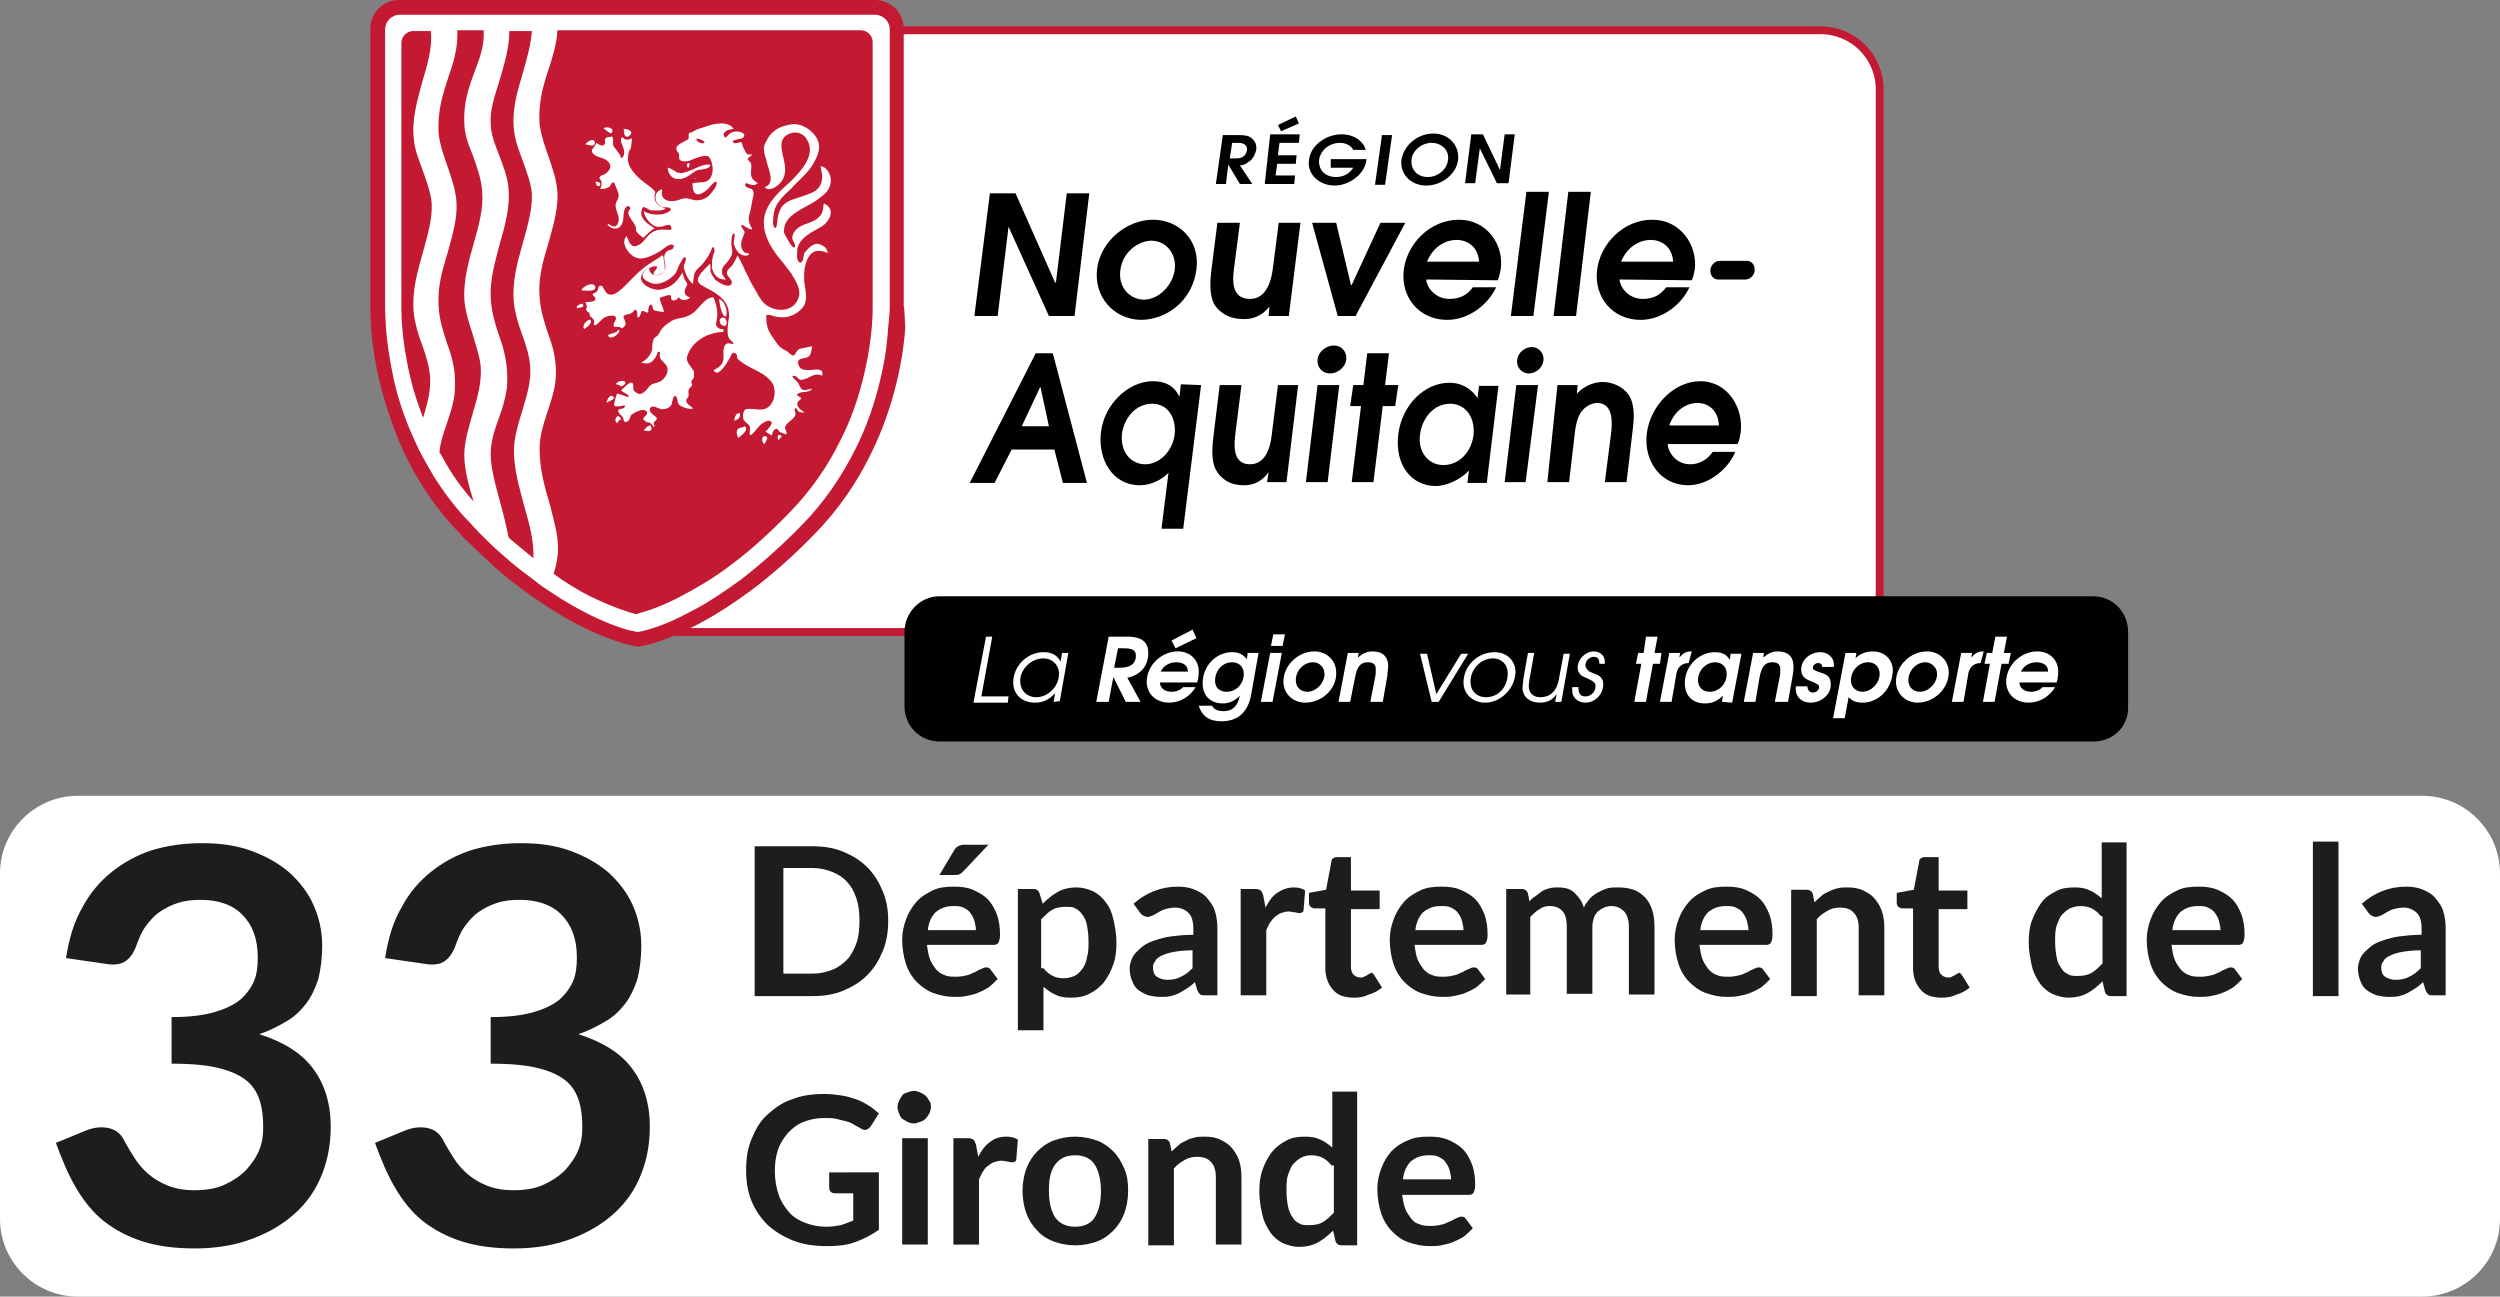 <?xml version="1.0" encoding="utf-8"?>
<!-- Generator: Adobe Illustrator 26.2.0, SVG Export Plug-In . SVG Version: 6.00 Build 0)  -->
<svg version="1.1" id="Calque_1" xmlns="http://www.w3.org/2000/svg" xmlns:xlink="http://www.w3.org/1999/xlink" x="0px" y="0px"
	 viewBox="0 0 322 167" style="enable-background:new 0 0 322 167;" xml:space="preserve">
<rect x="0" y="0" width="322" height="167" fill="#808080" stroke="none"/>
<style type="text/css">
	.st0{fill:#FFFFFF;}
	.st1{enable-background:new    ;}
	.st2{fill:#1D1D1B;}
	.st3{fill:none;stroke:#C31932;stroke-width:1.01;stroke-miterlimit:10;}
	.st4{fill:#010101;}
	.st5{fill:#C31932;}
</style>
<g id="a">
</g>
<g id="b">
	<g id="c">
		<path class="st0" d="M10,102.5h302c5.5,0,10,4.5,10,10V157c0,5.5-4.5,10-10,10H10c-5.5,0-10-4.5-10-10v-44.5
			C0,107,4.5,102.5,10,102.5z"/>
	</g>
	<g id="d">
		<g id="e">
			<g class="st1">
				<path class="st2" d="M114.4,118.6c0,1.4-0.2,2.7-0.7,3.9c-0.5,1.2-1.1,2.2-2,3.1c-0.9,0.9-1.9,1.5-3.1,2c-1.2,0.5-2.5,0.7-4,0.7
					h-7.4v-19.3h7.4c1.5,0,2.8,0.2,4,0.7s2.2,1.1,3.1,2s1.5,1.9,2,3.1S114.4,117.2,114.4,118.6z M110.7,118.6c0-1.1-0.1-2-0.4-2.9
					s-0.7-1.6-1.2-2.1c-0.5-0.6-1.2-1-1.9-1.3c-0.8-0.3-1.6-0.5-2.5-0.5h-3.8v13.6h3.8c0.9,0,1.8-0.2,2.5-0.5
					c0.8-0.3,1.4-0.8,1.9-1.3s0.9-1.3,1.2-2.1S110.7,119.6,110.7,118.6z"/>
			</g>
			<g class="st1">
				<path class="st2" d="M119.4,121.8c0.1,0.7,0.2,1.3,0.4,1.8c0.2,0.5,0.5,0.9,0.8,1.3c0.3,0.3,0.7,0.6,1.1,0.7
					c0.4,0.2,0.9,0.2,1.5,0.2c0.5,0,1-0.1,1.4-0.2s0.7-0.3,1-0.4c0.3-0.2,0.5-0.3,0.8-0.4c0.2-0.1,0.4-0.2,0.6-0.2
					c0.3,0,0.5,0.1,0.6,0.3l0.9,1.2c-0.4,0.4-0.8,0.8-1.2,1.1c-0.5,0.3-0.9,0.5-1.4,0.7c-0.5,0.2-1,0.3-1.5,0.4
					c-0.5,0.1-1,0.1-1.5,0.1c-1,0-1.8-0.2-2.7-0.5c-0.8-0.3-1.5-0.8-2.1-1.4c-0.6-0.6-1.1-1.4-1.4-2.3c-0.3-0.9-0.5-2-0.5-3.2
					c0-0.9,0.2-1.8,0.5-2.6s0.7-1.5,1.3-2.2s1.3-1.1,2.1-1.5c0.8-0.4,1.7-0.5,2.8-0.5c0.9,0,1.7,0.1,2.4,0.4s1.4,0.7,1.9,1.2
					c0.5,0.5,0.9,1.2,1.2,2c0.3,0.8,0.4,1.7,0.4,2.6c0,0.5-0.1,0.8-0.2,1c-0.1,0.2-0.3,0.3-0.6,0.3H119.4z M125.7,119.8
					c0-0.4-0.1-0.8-0.2-1.2c-0.1-0.4-0.3-0.7-0.5-1c-0.2-0.3-0.5-0.5-0.9-0.7c-0.4-0.2-0.8-0.2-1.3-0.2c-1,0-1.7,0.3-2.3,0.8
					c-0.5,0.5-0.9,1.3-1,2.3H125.7z M127.4,108.7l-3.3,3.5c-0.2,0.2-0.3,0.3-0.5,0.4c-0.2,0.1-0.4,0.1-0.6,0.1h-2l1.9-3.2
					c0.1-0.2,0.3-0.4,0.5-0.5c0.2-0.1,0.4-0.2,0.8-0.2H127.4z"/>
				<path class="st2" d="M134.3,116.4c0.6-0.6,1.2-1.1,1.9-1.5c0.7-0.4,1.5-0.6,2.5-0.6c0.7,0,1.4,0.2,2.1,0.5
					c0.6,0.3,1.2,0.8,1.6,1.4c0.5,0.6,0.8,1.3,1,2.2s0.4,1.9,0.4,3c0,1-0.1,2-0.4,2.8c-0.3,0.9-0.7,1.6-1.2,2.3
					c-0.5,0.6-1.1,1.1-1.9,1.5s-1.5,0.5-2.4,0.5c-0.8,0-1.4-0.1-2-0.4c-0.5-0.2-1-0.6-1.5-1v5.6h-3.3v-18.2h2c0.4,0,0.7,0.2,0.8,0.6
					L134.3,116.4z M134.4,124.7c0.4,0.5,0.8,0.8,1.2,1s0.9,0.3,1.4,0.3c0.5,0,0.9-0.1,1.4-0.3c0.4-0.2,0.7-0.5,1-0.9
					c0.3-0.4,0.5-0.9,0.6-1.5c0.2-0.6,0.2-1.3,0.2-2.1c0-0.8-0.1-1.5-0.2-2c-0.1-0.6-0.3-1-0.6-1.4c-0.2-0.3-0.5-0.6-0.9-0.8
					c-0.3-0.2-0.7-0.2-1.2-0.2c-0.7,0-1.3,0.1-1.8,0.4c-0.5,0.3-0.9,0.7-1.4,1.2V124.7z"/>
				<path class="st2" d="M146,116.4c1.6-1.4,3.5-2.2,5.7-2.2c0.8,0,1.5,0.1,2.2,0.4s1.2,0.6,1.6,1.1s0.8,1,1,1.7s0.3,1.4,0.3,2.1
					v8.7h-1.5c-0.3,0-0.6,0-0.7-0.1s-0.3-0.3-0.4-0.6l-0.3-1c-0.3,0.3-0.7,0.6-1,0.8c-0.3,0.2-0.7,0.4-1,0.6
					c-0.4,0.2-0.7,0.3-1.1,0.4s-0.9,0.1-1.3,0.1c-0.6,0-1.1-0.1-1.6-0.2c-0.5-0.2-0.9-0.4-1.3-0.7s-0.6-0.7-0.8-1.2
					c-0.2-0.5-0.3-1-0.3-1.6c0-0.3,0.1-0.7,0.2-1c0.1-0.3,0.3-0.7,0.6-1s0.6-0.6,1-0.9c0.4-0.3,0.9-0.5,1.5-0.7
					c0.6-0.2,1.3-0.4,2.1-0.5c0.8-0.1,1.7-0.2,2.8-0.2v-0.8c0-0.9-0.2-1.6-0.6-2c-0.4-0.4-1-0.7-1.7-0.7c-0.5,0-1,0.1-1.3,0.2
					c-0.4,0.1-0.7,0.3-0.9,0.4c-0.3,0.2-0.5,0.3-0.7,0.4c-0.2,0.1-0.5,0.2-0.7,0.2c-0.2,0-0.4-0.1-0.6-0.2c-0.2-0.1-0.3-0.3-0.4-0.4
					L146,116.4z M153.6,122.4c-1,0-1.8,0.1-2.4,0.2s-1.2,0.3-1.6,0.5c-0.4,0.2-0.7,0.4-0.8,0.7c-0.2,0.2-0.3,0.5-0.3,0.8
					c0,0.6,0.2,1,0.5,1.2c0.3,0.2,0.8,0.4,1.3,0.4c0.7,0,1.3-0.1,1.8-0.4c0.5-0.2,1-0.6,1.5-1.1V122.4z"/>
				<path class="st2" d="M163,116.9c0.4-0.8,0.9-1.5,1.5-1.9s1.3-0.7,2.1-0.7c0.6,0,1.1,0.1,1.5,0.4l-0.2,2.5c0,0.2-0.1,0.3-0.2,0.3
					c-0.1,0.1-0.2,0.1-0.3,0.1c-0.1,0-0.3,0-0.6-0.1c-0.3,0-0.5-0.1-0.8-0.1c-0.4,0-0.7,0.1-1,0.2c-0.3,0.1-0.5,0.3-0.8,0.5
					c-0.2,0.2-0.4,0.4-0.6,0.7s-0.3,0.6-0.5,1v8.4h-3.3v-13.7h1.9c0.3,0,0.6,0.1,0.7,0.2s0.2,0.3,0.3,0.6L163,116.9z"/>
			</g>
			<g class="st1">
				<path class="st2" d="M174.4,128.5c-1.2,0-2.1-0.3-2.7-1s-1-1.6-1-2.8V117h-1.4c-0.2,0-0.3-0.1-0.5-0.2c-0.1-0.1-0.2-0.3-0.2-0.5
					V115l2.2-0.4l0.7-3.7c0-0.2,0.1-0.3,0.3-0.4c0.1-0.1,0.3-0.1,0.5-0.1h1.7v4.3h3.7v2.4H174v7.4c0,0.4,0.1,0.8,0.3,1
					c0.2,0.2,0.5,0.4,0.9,0.4c0.2,0,0.4,0,0.5-0.1s0.3-0.1,0.4-0.2c0.1-0.1,0.2-0.1,0.3-0.2c0.1,0,0.2-0.1,0.2-0.1
					c0.1,0,0.2,0,0.2,0.1c0.1,0,0.1,0.1,0.2,0.2l1,1.6c-0.5,0.4-1,0.7-1.7,0.9C175.7,128.4,175.1,128.5,174.4,128.5z"/>
			</g>
			<g class="st1">
				<path class="st2" d="M182.2,121.8c0.1,0.7,0.2,1.3,0.4,1.8c0.2,0.5,0.5,0.9,0.8,1.3c0.3,0.3,0.7,0.6,1.1,0.7
					c0.4,0.2,0.9,0.2,1.5,0.2c0.5,0,1-0.1,1.4-0.2s0.7-0.3,1-0.4c0.3-0.2,0.5-0.3,0.8-0.4c0.2-0.1,0.4-0.2,0.6-0.2
					c0.3,0,0.5,0.1,0.6,0.3l0.9,1.2c-0.4,0.4-0.8,0.8-1.2,1.1c-0.5,0.3-0.9,0.5-1.4,0.7c-0.5,0.2-1,0.3-1.5,0.4
					c-0.5,0.1-1,0.1-1.5,0.1c-1,0-1.8-0.2-2.7-0.5c-0.8-0.3-1.5-0.8-2.1-1.4c-0.6-0.6-1.1-1.4-1.4-2.3c-0.3-0.9-0.5-2-0.5-3.2
					c0-0.9,0.2-1.8,0.5-2.6s0.7-1.5,1.3-2.2s1.3-1.1,2.1-1.5c0.8-0.4,1.7-0.5,2.8-0.5c0.9,0,1.7,0.1,2.4,0.4s1.4,0.7,1.9,1.2
					c0.5,0.5,0.9,1.2,1.2,2c0.3,0.8,0.4,1.7,0.4,2.6c0,0.5-0.1,0.8-0.2,1c-0.1,0.2-0.3,0.3-0.6,0.3H182.2z M188.5,119.8
					c0-0.4-0.1-0.8-0.2-1.2c-0.1-0.4-0.3-0.7-0.5-1c-0.2-0.3-0.5-0.5-0.9-0.7c-0.4-0.2-0.8-0.2-1.3-0.2c-1,0-1.7,0.3-2.3,0.8
					c-0.5,0.5-0.9,1.3-1,2.3H188.5z"/>
				<path class="st2" d="M194,128.2v-13.7h2c0.4,0,0.7,0.2,0.8,0.6l0.2,1c0.2-0.3,0.5-0.5,0.8-0.7s0.5-0.4,0.8-0.6
					c0.3-0.2,0.6-0.3,1-0.4s0.7-0.1,1.1-0.1c0.9,0,1.6,0.2,2.1,0.7s1,1.1,1.2,1.9c0.2-0.5,0.5-0.8,0.8-1.2c0.3-0.3,0.7-0.6,1.1-0.8
					c0.4-0.2,0.8-0.4,1.2-0.5c0.4-0.1,0.9-0.1,1.3-0.1c0.8,0,1.4,0.1,2,0.3c0.6,0.2,1.1,0.6,1.5,1c0.4,0.4,0.7,1,0.9,1.6
					c0.2,0.6,0.3,1.4,0.3,2.2v8.7h-3.3v-8.7c0-0.9-0.2-1.5-0.6-2c-0.4-0.4-0.9-0.7-1.7-0.7c-0.3,0-0.7,0.1-0.9,0.2
					c-0.3,0.1-0.5,0.3-0.8,0.5c-0.2,0.2-0.4,0.5-0.5,0.8c-0.1,0.3-0.2,0.7-0.2,1.1v8.7h-3.3v-8.7c0-0.9-0.2-1.6-0.6-2
					c-0.4-0.4-0.9-0.6-1.6-0.6c-0.5,0-0.9,0.1-1.3,0.4c-0.4,0.2-0.8,0.6-1.2,1v10H194z"/>
				<path class="st2" d="M218.9,121.8c0.1,0.7,0.2,1.3,0.4,1.8c0.2,0.5,0.5,0.9,0.8,1.3c0.3,0.3,0.7,0.6,1.1,0.7
					c0.4,0.2,0.9,0.2,1.5,0.2c0.5,0,1-0.1,1.4-0.2s0.7-0.3,1-0.4c0.3-0.2,0.5-0.3,0.8-0.4c0.2-0.1,0.4-0.2,0.6-0.2
					c0.3,0,0.5,0.1,0.6,0.3l0.9,1.2c-0.4,0.4-0.8,0.8-1.2,1.1c-0.5,0.3-0.9,0.5-1.4,0.7c-0.5,0.2-1,0.3-1.5,0.4
					c-0.5,0.1-1,0.1-1.5,0.1c-1,0-1.8-0.2-2.7-0.5c-0.8-0.3-1.5-0.8-2.1-1.4c-0.6-0.6-1.1-1.4-1.4-2.3c-0.3-0.9-0.5-2-0.5-3.2
					c0-0.9,0.2-1.8,0.5-2.6s0.7-1.5,1.3-2.2s1.3-1.1,2.1-1.5c0.8-0.4,1.7-0.5,2.8-0.5c0.9,0,1.7,0.1,2.4,0.4s1.4,0.7,1.9,1.2
					c0.5,0.5,0.9,1.2,1.2,2c0.3,0.8,0.4,1.7,0.4,2.6c0,0.5-0.1,0.8-0.2,1c-0.1,0.2-0.3,0.3-0.6,0.3H218.9z M225.2,119.8
					c0-0.4-0.1-0.8-0.2-1.2c-0.1-0.4-0.3-0.7-0.5-1c-0.2-0.3-0.5-0.5-0.9-0.7c-0.4-0.2-0.8-0.2-1.3-0.2c-1,0-1.7,0.3-2.3,0.8
					c-0.5,0.5-0.9,1.3-1,2.3H225.2z"/>
			</g>
			<g class="st1">
				<path class="st2" d="M233.7,116.2c0.3-0.3,0.6-0.5,0.9-0.8s0.6-0.4,1-0.6s0.7-0.3,1.1-0.4c0.4-0.1,0.8-0.1,1.3-0.1
					c0.7,0,1.4,0.1,2,0.4c0.6,0.3,1.1,0.6,1.5,1.1c0.4,0.5,0.7,1,0.9,1.6c0.2,0.6,0.3,1.3,0.3,2.1v8.7h-3.3v-8.7
					c0-0.8-0.2-1.5-0.6-1.9c-0.4-0.5-1-0.7-1.8-0.7c-0.6,0-1.1,0.1-1.6,0.4s-1,0.6-1.4,1.1v9.9h-3.3v-13.7h2c0.4,0,0.7,0.2,0.8,0.6
					L233.7,116.2z"/>
			</g>
			<g class="st1">
				<path class="st2" d="M250.1,128.5c-1.2,0-2.1-0.3-2.7-1s-1-1.6-1-2.8V117H245c-0.2,0-0.3-0.1-0.5-0.2c-0.1-0.1-0.2-0.3-0.2-0.5
					V115l2.2-0.4l0.7-3.7c0-0.2,0.1-0.3,0.3-0.4c0.1-0.1,0.3-0.1,0.5-0.1h1.7v4.3h3.7v2.4h-3.7v7.4c0,0.4,0.1,0.8,0.3,1
					c0.2,0.2,0.5,0.4,0.9,0.4c0.2,0,0.4,0,0.5-0.1s0.3-0.1,0.4-0.2c0.1-0.1,0.2-0.1,0.3-0.2c0.1,0,0.2-0.1,0.2-0.1
					c0.1,0,0.2,0,0.2,0.1c0.1,0,0.1,0.1,0.2,0.2l1,1.6c-0.5,0.4-1,0.7-1.7,0.9C251.4,128.4,250.8,128.5,250.1,128.5z"/>
				<path class="st2" d="M273.9,108.4v19.9h-2c-0.4,0-0.7-0.2-0.8-0.6l-0.3-1.3c-0.6,0.6-1.2,1.1-1.9,1.5c-0.7,0.4-1.6,0.6-2.5,0.6
					c-0.7,0-1.4-0.2-2.1-0.5c-0.6-0.3-1.2-0.8-1.6-1.4c-0.4-0.6-0.8-1.3-1-2.2s-0.4-1.9-0.4-3c0-1,0.1-2,0.4-2.8s0.7-1.6,1.2-2.3
					s1.1-1.1,1.9-1.5c0.7-0.4,1.5-0.5,2.4-0.5c0.8,0,1.4,0.1,2,0.4c0.5,0.2,1,0.6,1.5,1v-7.2H273.9z M270.6,118
					c-0.4-0.5-0.8-0.8-1.2-1c-0.4-0.2-0.9-0.3-1.4-0.3c-0.5,0-0.9,0.1-1.4,0.3c-0.4,0.2-0.7,0.5-1,0.8s-0.5,0.9-0.7,1.4
					c-0.2,0.6-0.2,1.3-0.2,2.1c0,0.8,0.1,1.5,0.2,2c0.1,0.6,0.3,1,0.6,1.4c0.2,0.4,0.5,0.6,0.9,0.8c0.3,0.2,0.7,0.2,1.2,0.2
					c0.7,0,1.3-0.1,1.8-0.4c0.5-0.3,0.9-0.7,1.4-1.2V118z"/>
				<path class="st2" d="M279.7,121.8c0.1,0.7,0.2,1.3,0.4,1.8c0.2,0.5,0.5,0.9,0.8,1.3c0.3,0.3,0.7,0.6,1.1,0.7
					c0.4,0.2,0.9,0.2,1.5,0.2c0.5,0,1-0.1,1.4-0.2s0.7-0.3,1-0.4c0.3-0.2,0.5-0.3,0.8-0.4c0.2-0.1,0.4-0.2,0.6-0.2
					c0.3,0,0.5,0.1,0.6,0.3l0.9,1.2c-0.4,0.4-0.8,0.8-1.2,1.1c-0.5,0.3-0.9,0.5-1.4,0.7c-0.5,0.2-1,0.3-1.5,0.4
					c-0.5,0.1-1,0.1-1.5,0.1c-1,0-1.8-0.2-2.7-0.5c-0.8-0.3-1.5-0.8-2.1-1.4c-0.6-0.6-1.1-1.4-1.4-2.3c-0.3-0.9-0.5-2-0.5-3.2
					c0-0.9,0.2-1.8,0.5-2.6s0.7-1.5,1.3-2.2s1.3-1.1,2.1-1.5c0.8-0.4,1.7-0.5,2.8-0.5c0.9,0,1.7,0.1,2.4,0.4s1.4,0.7,1.9,1.2
					c0.5,0.5,0.9,1.2,1.2,2c0.3,0.8,0.4,1.7,0.4,2.6c0,0.5-0.1,0.8-0.2,1c-0.1,0.2-0.3,0.3-0.6,0.3H279.7z M286,119.8
					c0-0.4-0.1-0.8-0.2-1.2c-0.1-0.4-0.3-0.7-0.5-1c-0.2-0.3-0.5-0.5-0.9-0.7c-0.4-0.2-0.8-0.2-1.3-0.2c-1,0-1.7,0.3-2.3,0.8
					c-0.5,0.5-0.9,1.3-1,2.3H286z"/>
				<path class="st2" d="M301.2,108.4v19.9h-3.3v-19.9H301.2z"/>
				<path class="st2" d="M304.2,116.4c1.6-1.4,3.5-2.2,5.7-2.2c0.8,0,1.5,0.1,2.2,0.4s1.2,0.6,1.6,1.1s0.8,1,1,1.7s0.3,1.4,0.3,2.1
					v8.7h-1.5c-0.3,0-0.6,0-0.7-0.1s-0.3-0.3-0.4-0.6l-0.3-1c-0.3,0.3-0.7,0.6-1,0.8c-0.3,0.2-0.7,0.4-1,0.6
					c-0.4,0.2-0.7,0.3-1.1,0.4s-0.9,0.1-1.3,0.1c-0.6,0-1.1-0.1-1.6-0.2c-0.5-0.2-0.9-0.4-1.3-0.7s-0.6-0.7-0.8-1.2
					c-0.2-0.5-0.3-1-0.3-1.6c0-0.3,0.1-0.7,0.2-1c0.1-0.3,0.3-0.7,0.6-1s0.6-0.6,1-0.9c0.4-0.3,0.9-0.5,1.5-0.7
					c0.6-0.2,1.3-0.4,2.1-0.5c0.8-0.1,1.7-0.2,2.8-0.2v-0.8c0-0.9-0.2-1.6-0.6-2c-0.4-0.4-1-0.7-1.7-0.7c-0.5,0-1,0.1-1.3,0.2
					c-0.4,0.1-0.7,0.3-0.9,0.4c-0.3,0.2-0.5,0.3-0.7,0.4c-0.2,0.1-0.5,0.2-0.7,0.2c-0.2,0-0.4-0.1-0.6-0.2c-0.2-0.1-0.3-0.3-0.4-0.4
					L304.2,116.4z M311.8,122.4c-1,0-1.8,0.1-2.4,0.2s-1.2,0.3-1.6,0.5c-0.4,0.2-0.7,0.4-0.8,0.7c-0.2,0.2-0.3,0.5-0.3,0.8
					c0,0.6,0.2,1,0.5,1.2c0.3,0.2,0.8,0.4,1.3,0.4c0.7,0,1.3-0.1,1.8-0.4c0.5-0.2,1-0.6,1.5-1.1V122.4z"/>
			</g>
			<g class="st1">
				<path class="st2" d="M113.2,150.6v7.8c-1,0.7-2,1.2-3.1,1.6s-2.3,0.5-3.6,0.5c-1.6,0-3-0.2-4.3-0.7c-1.3-0.5-2.4-1.2-3.3-2
					c-0.9-0.9-1.6-1.9-2.1-3.1c-0.5-1.2-0.7-2.5-0.7-4c0-1.5,0.2-2.8,0.7-4c0.5-1.2,1.1-2.3,2-3.1s1.9-1.6,3.2-2
					c1.2-0.5,2.6-0.7,4.2-0.7c0.8,0,1.5,0.1,2.2,0.2s1.3,0.3,1.9,0.5c0.6,0.2,1.1,0.5,1.6,0.8c0.5,0.3,0.9,0.7,1.3,1l-1,1.6
					c-0.2,0.3-0.4,0.4-0.6,0.5s-0.5,0-0.8-0.2c-0.3-0.2-0.6-0.3-0.9-0.5c-0.3-0.2-0.6-0.3-1-0.4c-0.4-0.1-0.8-0.2-1.2-0.3
					c-0.5-0.1-1-0.1-1.6-0.1c-1,0-1.8,0.2-2.6,0.5c-0.8,0.3-1.4,0.8-2,1.4c-0.5,0.6-1,1.3-1.3,2.2s-0.4,1.8-0.4,2.8
					c0,1.1,0.2,2.1,0.5,3c0.3,0.9,0.8,1.6,1.3,2.2s1.3,1.1,2.1,1.4c0.8,0.3,1.7,0.5,2.7,0.5c0.7,0,1.3-0.1,1.9-0.2
					c0.6-0.2,1.1-0.4,1.6-0.6v-3.5h-2.4c-0.2,0-0.4-0.1-0.5-0.2s-0.2-0.3-0.2-0.5v-2H113.2z"/>
			</g>
			<g class="st1">
				<path class="st2" d="M119.9,142.6c0,0.3-0.1,0.6-0.2,0.8s-0.3,0.5-0.5,0.7c-0.2,0.2-0.4,0.3-0.7,0.4c-0.3,0.1-0.5,0.2-0.8,0.2
					c-0.3,0-0.6-0.1-0.8-0.2s-0.5-0.3-0.7-0.4c-0.2-0.2-0.3-0.4-0.4-0.7c-0.1-0.2-0.2-0.5-0.2-0.8c0-0.3,0.1-0.6,0.2-0.8
					c0.1-0.3,0.3-0.5,0.4-0.7s0.4-0.3,0.7-0.4s0.5-0.2,0.8-0.2c0.3,0,0.6,0.1,0.8,0.2c0.3,0.1,0.5,0.3,0.7,0.4
					c0.2,0.2,0.3,0.4,0.5,0.7C119.9,142,119.9,142.3,119.9,142.6z M119.5,146.6v13.7h-3.3v-13.7H119.5z"/>
			</g>
			<g class="st1">
				<path class="st2" d="M126,149c0.4-0.8,0.9-1.5,1.5-1.9c0.6-0.5,1.3-0.7,2.1-0.7c0.6,0,1.1,0.1,1.5,0.4l-0.2,2.5
					c0,0.2-0.1,0.3-0.2,0.3c-0.1,0.1-0.2,0.1-0.3,0.1c-0.1,0-0.3,0-0.6-0.1c-0.3,0-0.5-0.1-0.8-0.1c-0.4,0-0.7,0.1-1,0.2
					c-0.3,0.1-0.5,0.3-0.8,0.5s-0.4,0.4-0.6,0.7s-0.3,0.6-0.5,1v8.4h-3.3v-13.7h1.9c0.3,0,0.6,0.1,0.7,0.2c0.1,0.1,0.2,0.3,0.3,0.6
					L126,149z"/>
			</g>
			<g class="st1">
				<path class="st2" d="M138.5,146.4c1,0,1.9,0.2,2.8,0.5c0.8,0.3,1.5,0.8,2.1,1.4c0.6,0.6,1,1.3,1.4,2.2s0.5,1.8,0.5,2.9
					c0,1.1-0.2,2.1-0.5,2.9s-0.8,1.6-1.4,2.2c-0.6,0.6-1.3,1.1-2.1,1.4c-0.8,0.3-1.8,0.5-2.8,0.5c-1,0-2-0.2-2.8-0.5
					c-0.8-0.3-1.6-0.8-2.1-1.4c-0.6-0.6-1.1-1.4-1.4-2.2s-0.5-1.9-0.5-2.9c0-1.1,0.2-2.1,0.5-2.9s0.8-1.6,1.4-2.2
					c0.6-0.6,1.3-1.1,2.1-1.4S137.5,146.4,138.5,146.4z M138.5,158c1.1,0,2-0.4,2.5-1.2c0.5-0.8,0.8-1.9,0.8-3.4s-0.3-2.6-0.8-3.4
					c-0.5-0.8-1.4-1.2-2.5-1.2c-1.2,0-2,0.4-2.6,1.2c-0.6,0.8-0.8,1.9-0.8,3.4s0.3,2.6,0.8,3.4C136.5,157.6,137.3,158,138.5,158z"/>
				<path class="st2" d="M150.9,148.3c0.3-0.3,0.6-0.5,0.9-0.8s0.6-0.4,1-0.6c0.3-0.2,0.7-0.3,1.1-0.4s0.8-0.1,1.3-0.1
					c0.7,0,1.4,0.1,2,0.4s1.1,0.6,1.5,1.1c0.4,0.5,0.7,1,0.9,1.6c0.2,0.6,0.3,1.3,0.3,2.1v8.7h-3.3v-8.7c0-0.8-0.2-1.5-0.6-1.9
					c-0.4-0.5-1-0.7-1.8-0.7c-0.6,0-1.1,0.1-1.6,0.4c-0.5,0.3-1,0.6-1.4,1.1v9.9h-3.3v-13.7h2c0.4,0,0.7,0.2,0.8,0.6L150.9,148.3z"
					/>
				<path class="st2" d="M174.8,140.5v19.9h-2c-0.4,0-0.7-0.2-0.8-0.6l-0.3-1.3c-0.6,0.6-1.2,1.1-1.9,1.5c-0.7,0.4-1.6,0.6-2.5,0.6
					c-0.7,0-1.4-0.2-2.1-0.5c-0.6-0.3-1.2-0.8-1.6-1.4s-0.8-1.3-1-2.2c-0.2-0.9-0.4-1.9-0.4-3c0-1,0.1-2,0.4-2.8
					c0.3-0.9,0.7-1.6,1.2-2.3c0.5-0.6,1.1-1.1,1.9-1.5c0.7-0.4,1.5-0.5,2.4-0.5c0.8,0,1.4,0.1,2,0.4c0.5,0.2,1,0.6,1.5,1v-7.2H174.8
					z M171.5,150.1c-0.4-0.5-0.8-0.8-1.2-1c-0.4-0.2-0.9-0.3-1.4-0.3c-0.5,0-0.9,0.1-1.3,0.3c-0.4,0.2-0.7,0.5-1,0.8
					s-0.5,0.9-0.7,1.4c-0.2,0.6-0.2,1.3-0.2,2.1c0,0.8,0.1,1.5,0.2,2s0.3,1,0.6,1.4c0.2,0.4,0.5,0.6,0.9,0.8
					c0.3,0.2,0.7,0.2,1.2,0.2c0.7,0,1.3-0.1,1.8-0.4c0.5-0.3,0.9-0.7,1.4-1.2V150.1z"/>
				<path class="st2" d="M180.6,153.9c0.1,0.7,0.2,1.3,0.4,1.8s0.5,0.9,0.8,1.3s0.7,0.6,1.1,0.7c0.4,0.2,0.9,0.2,1.5,0.2
					c0.5,0,1-0.1,1.4-0.2s0.7-0.3,1-0.4s0.5-0.3,0.8-0.4s0.4-0.2,0.6-0.2c0.3,0,0.5,0.1,0.6,0.3l0.9,1.2c-0.4,0.4-0.8,0.8-1.2,1.1
					c-0.5,0.3-0.9,0.5-1.4,0.7s-1,0.3-1.5,0.4c-0.5,0.1-1,0.1-1.5,0.1c-1,0-1.8-0.2-2.7-0.5s-1.5-0.8-2.1-1.4
					c-0.6-0.6-1.1-1.4-1.4-2.3c-0.3-0.9-0.5-2-0.5-3.2c0-0.9,0.2-1.8,0.5-2.6s0.7-1.5,1.3-2.2c0.6-0.6,1.3-1.1,2.1-1.4
					c0.8-0.4,1.7-0.5,2.8-0.5c0.9,0,1.7,0.1,2.4,0.4c0.7,0.3,1.4,0.7,1.9,1.2c0.5,0.5,0.9,1.2,1.2,2c0.3,0.8,0.4,1.7,0.4,2.6
					c0,0.5-0.1,0.8-0.2,1s-0.3,0.3-0.6,0.3H180.6z M186.9,151.9c0-0.4-0.1-0.8-0.2-1.2s-0.3-0.7-0.5-1s-0.5-0.5-0.9-0.7
					c-0.4-0.2-0.8-0.2-1.3-0.2c-1,0-1.7,0.3-2.3,0.8c-0.5,0.5-0.9,1.3-1,2.3H186.9z"/>
			</g>
			<g class="st1">
				<path class="st2" d="M8.5,123.4c0.4-2.5,1-4.6,2.1-6.5c1-1.9,2.3-3.4,3.8-4.6c1.5-1.2,3.3-2.2,5.2-2.8c2-0.6,4.1-0.9,6.4-0.9
					c2.4,0,4.5,0.3,6.4,1c1.9,0.7,3.5,1.6,4.9,2.8c1.3,1.2,2.4,2.6,3.1,4.2c0.7,1.6,1.1,3.3,1.1,5.2c0,1.6-0.2,3.1-0.5,4.3
					c-0.4,1.2-0.9,2.3-1.6,3.2c-0.7,0.9-1.5,1.7-2.6,2.3c-1,0.6-2.2,1.2-3.4,1.6c3.1,1,5.4,2.4,6.9,4.4c1.5,2,2.3,4.5,2.3,7.5
					c0,2.6-0.5,4.8-1.4,6.8c-0.9,2-2.2,3.6-3.8,4.9c-1.6,1.3-3.5,2.3-5.6,3c-2.1,0.7-4.4,1-6.7,1c-2.6,0-4.8-0.3-6.7-0.9
					s-3.6-1.5-5-2.6s-2.6-2.6-3.6-4.3c-1-1.7-1.8-3.6-2.6-5.8l3.9-1.6c1-0.4,2-0.5,2.9-0.3s1.5,0.7,1.9,1.4c0.4,0.8,0.9,1.6,1.4,2.4
					c0.5,0.8,1.1,1.5,1.8,2.1c0.7,0.6,1.5,1.1,2.5,1.5c1,0.4,2.1,0.6,3.4,0.6c1.5,0,2.8-0.2,3.9-0.7c1.1-0.5,2-1.1,2.8-1.9
					c0.7-0.8,1.3-1.6,1.7-2.6c0.4-1,0.5-1.9,0.5-2.9c0-1.2-0.1-2.3-0.4-3.3c-0.3-1-0.8-1.9-1.6-2.6c-0.8-0.7-2-1.3-3.6-1.7
					c-1.5-0.4-3.6-0.6-6.2-0.6V131c2.2,0,3.9-0.2,5.4-0.6c1.4-0.4,2.5-0.9,3.4-1.6c0.8-0.7,1.4-1.5,1.8-2.4s0.5-2,0.5-3.1
					c0-2.4-0.7-4.2-2-5.5s-3.1-1.9-5.4-1.9c-1,0-2,0.1-2.9,0.4c-0.9,0.3-1.7,0.7-2.4,1.2c-0.7,0.5-1.3,1.2-1.8,1.9
					c-0.5,0.7-0.8,1.5-1.1,2.3c-0.4,1.1-0.9,1.8-1.6,2.2c-0.7,0.4-1.6,0.4-2.7,0.2L8.5,123.4z"/>
				<path class="st2" d="M49.6,123.4c0.4-2.5,1-4.6,2.1-6.5c1-1.9,2.3-3.4,3.8-4.6c1.5-1.2,3.3-2.2,5.2-2.8c2-0.6,4.1-0.9,6.4-0.9
					c2.4,0,4.5,0.3,6.4,1c1.9,0.7,3.5,1.6,4.9,2.8c1.3,1.2,2.4,2.6,3.1,4.2c0.7,1.6,1.1,3.3,1.1,5.2c0,1.6-0.2,3.1-0.5,4.3
					c-0.4,1.2-0.9,2.3-1.6,3.2c-0.7,0.9-1.5,1.7-2.6,2.3c-1,0.6-2.2,1.2-3.4,1.6c3.1,1,5.4,2.4,6.9,4.4c1.5,2,2.3,4.5,2.3,7.5
					c0,2.6-0.5,4.8-1.4,6.8c-0.9,2-2.2,3.6-3.8,4.9c-1.6,1.3-3.5,2.3-5.6,3c-2.1,0.7-4.4,1-6.7,1c-2.6,0-4.8-0.3-6.7-0.9
					s-3.6-1.5-5-2.6s-2.6-2.6-3.6-4.3c-1-1.7-1.8-3.6-2.6-5.8l3.9-1.6c1-0.4,2-0.5,2.9-0.3s1.5,0.7,1.9,1.4c0.4,0.8,0.9,1.6,1.4,2.4
					c0.5,0.8,1.1,1.5,1.8,2.1c0.7,0.6,1.5,1.1,2.5,1.5c1,0.4,2.1,0.6,3.4,0.6c1.5,0,2.8-0.2,3.9-0.7c1.1-0.5,2-1.1,2.8-1.9
					c0.7-0.8,1.3-1.6,1.7-2.6c0.4-1,0.5-1.9,0.5-2.9c0-1.2-0.1-2.3-0.4-3.3c-0.3-1-0.8-1.9-1.6-2.6c-0.8-0.7-2-1.3-3.6-1.7
					c-1.5-0.4-3.6-0.6-6.2-0.6V131c2.2,0,3.9-0.2,5.4-0.6c1.4-0.4,2.5-0.9,3.4-1.6c0.8-0.7,1.4-1.5,1.8-2.4s0.5-2,0.5-3.1
					c0-2.4-0.7-4.2-2-5.5s-3.1-1.9-5.4-1.9c-1,0-2,0.1-2.9,0.4c-0.9,0.3-1.7,0.7-2.4,1.2c-0.7,0.5-1.3,1.2-1.8,1.9
					c-0.5,0.7-0.8,1.5-1.1,2.3c-0.4,1.1-0.9,1.8-1.6,2.2c-0.7,0.4-1.6,0.4-2.7,0.2L49.6,123.4z"/>
			</g>
		</g>
	</g>
	<g id="f">
		<g id="g">
			<path class="st0" d="M242.1,81.4h-160V3.9h152.4c4.2,0,7.6,3.4,7.6,7.6"/>
			<path class="st3" d="M242.1,81.4h-160V3.9h152.4c4.2,0,7.6,3.4,7.6,7.6L242.1,81.4L242.1,81.4z"/>
			<path class="st4" d="M158.4,20.4h0.8c1.1,0,1.3-0.6,1.4-1c0.1-0.4-0.1-1-1.1-1h-0.8 M157.5,17.4h2.1c0.8,0,1.3,0.1,1.6,0.4
				c0.4,0.3,0.7,0.8,0.6,1.5c-0.1,0.4-0.3,1.1-0.9,1.5c-0.5,0.4-0.9,0.5-1.2,0.5l1.6,2.4h-1.6l-1.5-2.5h0l-0.3,2.5h-1.3L157.5,17.4
				L157.5,17.4z"/>
			<path class="st4" d="M164.6,16.1l2.3-1.1l0.4,0.9l-2.3,1 M163.6,17.3h3.8l-0.1,1.1h-2.5l-0.2,1.6h2.4l-0.1,1.1h-2.4l-0.2,1.5h2.5
				l-0.1,1.1h-3.8L163.6,17.3L163.6,17.3z"/>
			<path class="st4" d="M171.4,20.5h4.6l0,0.1c-0.2,1.8-2.2,3.3-4.1,3.3s-3.6-1.4-3.3-3.3c0.2-1.9,2.2-3.3,4.2-3.3
				c1.8,0,2.9,1.1,3.1,2h-1.6c-0.2-0.4-0.8-0.9-1.7-0.9c-1.6,0-2.6,1.2-2.7,2.2c-0.1,1,0.5,2.2,2.2,2.2c0.9,0,1.7-0.4,2.2-1.2h-2.9"
				/>
			<polyline class="st4" points="178,17.4 177.1,23.8 178.4,23.8 179.3,17.4 			"/>
			<path class="st4" d="M183.9,22.8c1.3,0,2.5-1,2.6-2.2c0.2-1.2-0.8-2.2-2.1-2.2s-2.5,1-2.6,2.2C181.7,21.8,182.5,22.8,183.9,22.8
				 M184.6,17.2c2,0,3.4,1.5,3.2,3.4c-0.2,1.8-2.1,3.3-4.1,3.3s-3.4-1.5-3.2-3.3C180.8,18.7,182.6,17.2,184.6,17.2"/>
			<polyline class="st4" points="189.5,17.3 191,17.3 193.2,21.9 193.2,21.9 193.8,17.3 195.1,17.3 194.3,23.6 192.8,23.6 
				190.6,19.1 190.6,19.1 190,23.6 188.7,23.6 			"/>
			<polyline class="st4" points="127.5,24.9 130.8,24.9 135.9,36.4 136,36.4 137.4,24.9 140.3,24.9 138.4,40.7 135.1,40.7 
				129.9,29.2 129.9,29.2 128.5,40.7 125.5,40.7 			"/>
			<path class="st4" d="M151.3,34.8c0.3-2.2-1.2-3.8-3-3.8c-1.5,0-3.7,1.3-4,3.8c-0.3,2.3,1.3,3.8,3.1,3.8
				C149.4,38.5,151,36.7,151.3,34.8 M141.3,34.7c0.4-3.6,3.8-6.4,7.2-6.4s6.1,2.7,5.6,6.4c-0.5,4-3.8,6.5-7.2,6.5
				C143.4,41.1,140.9,38.2,141.3,34.7"/>
			<path class="st4" d="M167.5,28.7L166,40.7h-2.6l0.1-1.2h0c-0.6,0.7-1.5,1.6-3.3,1.6c-2.2,0-3.3-1.1-3.8-1.9
				c-0.7-1.3-0.5-3.2-0.4-4.2l0.8-6.3h2.9l-0.8,6.2c-0.1,1-0.4,3.6,2.1,3.6c1.8,0,2.6-1.7,2.9-3.6l0.8-6.2"/>
			<polyline class="st4" points="169,28.7 172.1,28.7 174,36.7 174.1,36.7 177.8,28.7 181,28.7 174.6,40.7 172.3,40.7 			"/>
			<path class="st4" d="M190.5,33.7c-0.1-1.9-1.5-2.8-2.9-2.8c-1.1,0-2.9,0.6-3.8,2.8 M183.7,36c0,0.8,1,2.5,3,2.5
				c1.3,0,2.3-0.5,3-1.5h3c-1,2.2-3.5,4.2-6.3,4.2c-3.6,0-6-2.9-5.6-6.4c0.4-3.4,3.4-6.5,7.1-6.5s5.8,3.3,5.4,6.3
				c-0.1,0.6-0.2,1.1-0.4,1.5L183.7,36L183.7,36z"/>
			<polyline class="st4" points="196.6,24.7 199.5,24.7 197.5,40.7 194.6,40.7 			"/>
			<polyline class="st4" points="202,24.7 204.9,24.7 203,40.7 200.1,40.7 			"/>
			<path class="st4" d="M215.5,33.7c-0.1-1.9-1.5-2.8-2.9-2.8c-1.1,0-2.9,0.6-3.8,2.8 M208.6,36c0,0.8,1,2.5,3,2.5
				c1.3,0,2.3-0.5,3-1.5h3c-1,2.2-3.5,4.2-6.3,4.2c-3.6,0-6-2.9-5.6-6.4c0.4-3.4,3.4-6.5,7.1-6.5c3.7,0,5.8,3.3,5.5,6.3
				c-0.1,0.6-0.2,1.1-0.4,1.5L208.6,36L208.6,36z"/>
			<path class="st4" d="M220.3,34.7c0.1-0.6,0.6-1.1,1.2-1.1h3.5c0.6,0,1,0.5,1,1.1l0,0.2c-0.1,0.6-0.6,1.1-1.2,1.1h-3.5
				c-0.6,0-1-0.5-1-1.1"/>
			<path class="st4" d="M198.8,46.4c-0.1,1-1,1.7-1.9,1.7s-1.6-0.8-1.5-1.7c0.1-1,1-1.7,1.9-1.7S198.9,45.5,198.8,46.4"/>
			<path class="st4" d="M131.6,54.9h3.5l-1.1-5.1h0 M133.4,45.5h2.2l4.4,16.7h-3.1l-1.1-4.3h-5.5l-2.2,4.3h-3.2L133.4,45.5
				L133.4,45.5z"/>
			<path class="st4" d="M147.5,59.8c2,0,3.6-1.9,3.8-3.9c0.2-2-0.8-3.9-2.9-3.9s-3.6,1.8-3.9,3.9C144.3,58.4,145.8,59.8,147.5,59.8
				 M154.7,49.6l-2.3,18.5h-2.8l0.9-7.2c-1.6,1.6-3.4,1.6-3.7,1.6c-3.5,0-5.4-3.3-5-6.8c0.4-3.6,3.5-6.6,6.7-6.6
				c2.4,0,3.1,1.4,3.4,2h0l0.2-1.6L154.7,49.6L154.7,49.6z"/>
			<path class="st4" d="M167.2,49.6l-1.5,12.5h-2.5l0.2-1.3h0c-0.5,0.7-1.4,1.7-3.2,1.7c-2.1,0-3.1-1.1-3.6-2
				c-0.7-1.3-0.4-3.4-0.3-4.4l0.8-6.5h2.8l-0.8,6.4c-0.1,1-0.5,3.8,1.9,3.8c1.8,0,2.6-1.8,2.8-3.8l0.8-6.4"/>
			<polyline class="st4" points="175.3,52.3 173.9,52.3 174.3,49.6 175.6,49.6 176.1,45.5 178.9,45.5 178.4,49.6 180.1,49.6 
				179.7,52.3 178.1,52.3 176.9,62.1 174.1,62.1 			"/>
			<path class="st4" d="M186.8,52c-2.3,0-3.7,2.1-3.9,4c-0.3,2.1,1,3.9,3,3.9s3.6-1.6,3.9-3.9C190,53.3,188.4,52,186.8,52
				 M191.5,62.2H189l0.2-1.6c-1,1.1-2.8,2-4.3,2c-3,0-5.3-2.6-4.8-6.7c0.5-3.8,3.4-6.6,6.6-6.6c2.4,0,3.5,1.8,3.6,2h0l0.2-1.6h2.5
				L191.5,62.2L191.5,62.2z"/>
			<path class="st4" d="M200.6,49.6h2.6l-0.1,1.1c0.5-0.5,1.6-1.5,3.4-1.5c1,0,2.5,0.5,3.3,1.7c0.9,1.4,0.6,3.5,0.5,4.4l-0.8,6.8
				h-2.8l0.8-6.2c0.1-1,0.5-4-1.8-4c-0.5,0-1.4,0.3-2,1.1c-0.6,0.8-0.8,2.1-0.9,3.1l-0.7,6h-2.8"/>
			<path class="st4" d="M221.4,54.8c-0.1-2-1.4-2.9-2.8-2.9c-1,0-2.8,0.6-3.6,2.9 M214.8,57.2c0,0.8,0.9,2.6,2.9,2.6
				c1.2,0,2.2-0.6,2.9-1.6h2.9c-0.9,2.2-3.4,4.3-6.1,4.3c-3.4,0-5.7-3-5.3-6.6c0.4-3.5,3.4-6.8,6.9-6.8s5.6,3.4,5.2,6.6
				c-0.1,0.6-0.2,1.1-0.4,1.5L214.8,57.2L214.8,57.2z"/>
			<polyline class="st4" points="168.2,62.1 171,62.1 172.5,49.6 169.7,49.6 			"/>
			<path class="st4" d="M173.4,46.3c-0.1,1-1.1,1.8-2.1,1.8s-1.7-0.8-1.6-1.8c0.1-1,1.1-1.8,2.1-1.8S173.5,45.3,173.4,46.3"/>
			<polyline class="st4" points="193.8,62.1 196.5,62.1 198.1,49.6 195.3,49.6 			"/>
			<path class="st4" d="M269.7,95.5H121c-2.5,0-4.5-2-4.5-4.5v-9.6c0-2.5,2-4.6,4.5-4.6h148.6c2.5,0,4.5,2,4.5,4.6V91
				C274.2,93.5,272.2,95.5,269.7,95.5"/>
			<g>
				<path class="st0" d="M125.4,90.4L127,82h0.8l-1.4,7.7h3.5l-0.1,0.8H125.4L125.4,90.4z"/>
				<path class="st0" d="M135.7,90.4l0.2-1.1c-0.9,0.9-1.6,1.2-2.6,1.2c-1.7,0-2.8-1.1-2.8-2.6c0-2.1,1.8-3.9,3.9-3.9
					c1,0,1.7,0.3,2.2,1.2l0.2-1.1h0.8l-1.1,6.2L135.7,90.4L135.7,90.4z M134.4,84.8c-1.6,0-3,1.4-3,2.9c0,1.2,0.8,2.1,2.1,2.1
					c1.5,0,2.9-1.4,2.9-3C136.4,85.6,135.5,84.8,134.4,84.8L134.4,84.8z"/>
			</g>
			<g>
				<path class="st0" d="M145,90.4l-1.6-3.2l-0.6,3.2h-1.6l1.6-8.4h2.4c2.1,0,2.7,0.9,2.7,2.1c0,1.6-0.9,2.8-2.7,3.2l1.7,3.1
					L145,90.4L145,90.4z M144.7,83.5h-0.7l-0.5,2.5h0.8c1.5,0,2-0.7,2-1.5C146.3,83.8,146,83.5,144.7,83.5L144.7,83.5z"/>
				<path class="st0" d="M149.4,87.9c0,0.7,0.6,1.2,1.5,1.2c0.6,0,1.1-0.2,1.5-0.6h1.6c-0.7,1.2-2,2-3.4,2c-1.7,0-2.9-1.1-2.9-2.7
					c0-2.1,1.9-3.9,4-3.9c1.6,0,2.7,1.1,2.7,2.6c0,0.6-0.1,1.1-0.2,1.4L149.4,87.9L149.4,87.9z M151.5,85.3c-0.9,0-1.7,0.5-2,1.2
					h3.5C153,85.8,152.5,85.3,151.5,85.3L151.5,85.3z M151.4,83.5l-0.5-1l2.7-1.4l0.5,1.1L151.4,83.5L151.4,83.5z"/>
				<path class="st0" d="M157.3,92.9c-1.6,0-2.5-0.7-2.9-2h1.7c0.3,0.5,0.8,0.7,1.5,0.7c1.1,0,1.8-0.6,2.1-2c-0.7,0.7-1.4,1-2.2,1
					c-1.6,0-2.6-1-2.6-2.6c0-2.2,1.7-4,3.8-4c0.9,0,1.4,0.3,1.9,0.9l0.1-0.8h1.4l-0.9,5.1C160.8,91.8,159.4,92.9,157.3,92.9
					L157.3,92.9z M158.7,85.3c-1.2,0-2.2,1-2.2,2.4c0,0.9,0.6,1.4,1.5,1.4c1.3,0,2.2-1.1,2.2-2.3C160.2,85.9,159.6,85.3,158.7,85.3
					L158.7,85.3z"/>
				<path class="st0" d="M163.9,90.4h-1.5l1.2-6.3h1.5L163.9,90.4z M165.2,83.2h-1.5l0.3-1.5h1.5L165.2,83.2z"/>
				<path class="st0" d="M168.1,90.5c-1.6,0-2.8-1.2-2.8-2.7c0-2.1,1.9-3.9,4-3.9c1.6,0,2.8,1.2,2.8,2.7
					C172.2,88.7,170.3,90.5,168.1,90.5L168.1,90.5z M169.1,85.3c-1.2,0-2.2,1.1-2.2,2.3c0,0.9,0.6,1.5,1.5,1.5
					c1.1,0,2.2-1.1,2.2-2.3C170.6,86,170,85.3,169.1,85.3z"/>
				<path class="st0" d="M176.5,90.4l0.6-3.1c0.1-0.4,0.1-0.7,0.1-1.1c0-0.6-0.3-0.9-1-0.9c-0.8,0-1.4,0.3-1.7,2.1l-0.6,3h-1.5
					l1.2-6.3h1.4l-0.1,0.6c0.7-0.6,1.2-0.8,1.9-0.8c1.3,0,2,0.7,2,1.9c0,0.3-0.1,0.7-0.1,1.2l-0.6,3.4
					C178,90.4,176.5,90.4,176.5,90.4z"/>
			</g>
			<g>
				<path class="st0" d="M185.3,90.4h-0.9l-1.5-6.2h0.9l1.2,5.2l3.2-5.2h0.9L185.3,90.4L185.3,90.4z"/>
				<path class="st0" d="M191.3,90.5c-1.6,0-2.8-1.1-2.8-2.6c0-2.2,1.9-3.9,4-3.9c1.6,0,2.7,1.1,2.7,2.6
					C195.1,88.8,193.2,90.5,191.3,90.5z M192.3,84.8c-1.6,0-2.9,1.4-2.9,3c0,1.2,0.8,2,2,2c1.6,0,2.8-1.3,2.8-3.1
					C194.2,85.6,193.4,84.8,192.3,84.8z"/>
				<path class="st0" d="M201.1,90.4h-0.8l0.2-1c-0.6,0.8-1.2,1.1-2.2,1.1c-1.3,0-2.2-0.8-2.2-1.9c0-0.3,0.1-0.8,0.1-1.1l0.6-3.4
					h0.8l-0.6,3.4c0,0.2-0.1,0.6-0.1,0.8c0,0.9,0.5,1.5,1.5,1.5c1.1,0,2.1-0.6,2.4-2.4l0.6-3.2h0.8L201.1,90.4L201.1,90.4z"/>
				<path class="st0" d="M204.2,90.5c-1,0-1.7-0.7-1.7-1.5c0-0.1,0-0.2,0-0.5h0.8c0,1,0.4,1.2,0.9,1.2c0.7,0,1.3-0.6,1.3-1.3
					c0-0.5-0.2-0.6-1-1c-0.7-0.3-0.9-0.4-1-0.6c-0.2-0.2-0.3-0.5-0.3-0.8c0-1.1,1-2.1,2.1-2.1c0.8,0,1.4,0.6,1.4,1.3
					c0,0.1,0,0.2,0,0.3H206c0-0.6-0.2-0.9-0.7-0.9c-0.6,0-1.1,0.5-1.1,1.1c0,0.3,0.2,0.5,0.4,0.7c0.1,0.1,0.3,0.2,1.1,0.5
					c0.6,0.3,0.8,0.7,0.8,1.2C206.5,89.5,205.4,90.5,204.2,90.5L204.2,90.5z"/>
			</g>
			<g>
				<path class="st0" d="M213.8,85.5h-0.9l-0.9,4.9h-1.5l0.9-4.9h-0.7l0.3-1.4h0.7L212,82h1.5l-0.4,2.1h0.9L213.8,85.5z"/>
				<path class="st0" d="M217.5,85.4c-0.9,0-1.5,0.6-1.6,1.5l-0.6,3.5h-1.5l1.2-6.3h1.4l-0.1,0.6c0.5-0.6,0.9-0.8,1.6-0.8
					L217.5,85.4L217.5,85.4z"/>
				<path class="st0" d="M221.8,90.4l0.1-0.8c-0.7,0.7-1.4,1-2.3,1c-1.6,0-2.6-1-2.6-2.6c0-2.2,1.8-4,3.9-4c0.9,0,1.5,0.3,1.9,1
					l0.1-0.8h1.4l-1.2,6.3L221.8,90.4L221.8,90.4z M220.9,85.3c-1.2,0-2.2,1.1-2.2,2.3c0,0.9,0.6,1.5,1.5,1.5c1.2,0,2.2-1,2.2-2.3
					C222.4,85.9,221.8,85.3,220.9,85.3z"/>
				<path class="st0" d="M228.6,90.4l0.6-3.1c0.1-0.4,0.1-0.7,0.1-1.1c0-0.6-0.3-0.9-1-0.9c-0.8,0-1.4,0.3-1.7,2.1l-0.5,3h-1.5
					l1.2-6.3h1.4l-0.1,0.6c0.7-0.6,1.2-0.8,1.9-0.8c1.3,0,2,0.7,2,1.9c0,0.3,0,0.7-0.1,1.2l-0.6,3.4L228.6,90.4L228.6,90.4z"/>
				<path class="st0" d="M233.2,90.5c-1.1,0-1.9-0.7-1.9-1.7c0-0.1,0-0.3,0-0.4h1.5c0,0.5,0.3,0.8,0.7,0.8s0.8-0.3,0.8-0.7
					c0-0.3-0.2-0.4-0.9-0.7c-1.1-0.4-1.4-0.8-1.4-1.6c0-1.2,1.1-2.2,2.5-2.2c0.9,0,1.7,0.7,1.7,1.5c0,0.1,0,0.3,0,0.4h-1.5
					c0-0.3-0.2-0.5-0.5-0.5c-0.4,0-0.7,0.3-0.7,0.6c0,0.2,0,0.3,0.9,0.6c1.1,0.3,1.4,0.7,1.4,1.5C235.9,89.3,234.7,90.5,233.2,90.5
					L233.2,90.5z"/>
				<path class="st0" d="M239.9,90.5c-0.8,0-1.3-0.2-1.8-0.7l-0.5,2.7h-1.5l1.6-8.4h1.4l-0.1,0.7c0.5-0.6,1.4-0.9,2.2-0.9
					c1.5,0,2.6,1,2.6,2.5C243.7,88.7,242,90.5,239.9,90.5L239.9,90.5z M240.6,85.3c-1.2,0-2.2,1.1-2.2,2.3c0,0.9,0.6,1.5,1.5,1.5
					c1.1,0,2.2-1.1,2.2-2.3C242.1,86,241.6,85.3,240.6,85.3L240.6,85.3z"/>
				<path class="st0" d="M247,90.5c-1.6,0-2.8-1.2-2.8-2.7c0-2.1,1.9-3.9,4-3.9c1.6,0,2.8,1.2,2.8,2.7C251,88.7,249.1,90.5,247,90.5
					L247,90.5z M248,85.3c-1.2,0-2.2,1.1-2.2,2.3c0,0.9,0.6,1.5,1.5,1.5c1.1,0,2.2-1.1,2.2-2.3C249.5,86,248.8,85.3,248,85.3z"/>
				<path class="st0" d="M255.1,85.4c-0.9,0-1.5,0.6-1.6,1.5l-0.6,3.5h-1.5l1.2-6.3h1.4l-0.1,0.6c0.5-0.6,0.9-0.8,1.6-0.8
					L255.1,85.4L255.1,85.4z"/>
				<path class="st0" d="M258.7,85.5h-0.9l-0.9,4.9h-1.5l0.9-4.9h-0.7l0.3-1.4h0.7l0.4-2.1h1.5l-0.4,2.1h0.9L258.7,85.5z"/>
				<path class="st0" d="M260.1,87.9c0,0.7,0.6,1.2,1.5,1.2c0.6,0,1.1-0.2,1.5-0.6h1.6c-0.7,1.2-2,2-3.4,2c-1.7,0-2.9-1.1-2.9-2.7
					c0-2.1,1.9-3.9,4-3.9c1.6,0,2.7,1.1,2.7,2.6c0,0.6-0.1,1.1-0.2,1.4L260.1,87.9L260.1,87.9z M262.3,85.3c-0.9,0-1.7,0.5-2,1.2
					h3.5C263.8,85.8,263.3,85.3,262.3,85.3L262.3,85.3z"/>
			</g>
			<path class="st5" d="M116.4,39.4V3.7c0-2-1.6-3.7-3.7-3.7H51.4c-2,0-3.7,1.6-3.7,3.7v35.7c0,0.3,0,1.3,0.1,2.8
				c0.1,1.6,0.4,4.1,1.1,7c0.7,2.8,1.6,5.5,2.7,8.1c0.2,0.5,0.4,0.9,0.6,1.3c0.6,1.3,1.3,2.5,2.1,3.8c1.4,2.3,3.1,4.4,4.9,6.3
				c0.4,0.4,0.7,0.8,1.1,1.1c1.2,1.2,2.3,2.2,3.5,3.3c1,0.9,2.1,1.8,3.2,2.6c0.8,0.6,1.6,1.2,2.4,1.7c5.9,4.1,10.5,5.4,11.8,5.7
				l1,0.2l1-0.2c0.9-0.2,3.3-0.9,6.7-2.7c2.3-1.2,4.6-2.7,6.9-4.4c2.8-2.1,5.6-4.6,8.3-7.4c2.8-2.9,5.2-6.3,7-10
				c1.5-3,2.6-6.1,3.4-9.4c0.7-2.9,1-5.4,1.1-7C116.5,40.6,116.5,39.7,116.4,39.4"/>
			<path class="st0" d="M114.6,39.4V3.8c0-1.1-0.9-1.9-1.9-1.9H51.5c-1.1,0-1.9,0.9-1.9,1.9v35.6c0,0,0,1,0.1,2.7
				c0.1,1.5,0.4,3.9,1,6.7c0.6,2.7,1.5,5.3,2.6,7.7c0.2,0.4,0.4,0.9,0.6,1.3c0.6,1.2,1.3,2.4,2,3.6c1.4,2.2,2.9,4.2,4.7,6
				c0.3,0.4,0.7,0.7,1,1.1c1.1,1.1,2.2,2.2,3.4,3.2c1,0.9,2,1.7,3.1,2.5c0.8,0.6,1.5,1.2,2.3,1.7c5.7,3.9,10,5.2,11.2,5.4l0.5,0.1
				l0.6-0.1c0.8-0.2,3.1-0.8,6.2-2.5c2.2-1.1,4.4-2.6,6.6-4.2c2.7-2.1,5.4-4.5,8-7.2c2.7-2.8,4.9-6,6.7-9.6c1.4-2.8,2.5-5.9,3.2-9
				c0.7-2.8,0.9-5.2,1-6.7C114.6,40.5,114.6,39.5,114.6,39.4 M62.1,24.6c0.2,2.1-0.4,4.4-1.1,6.8c-0.7,2.4-1.3,4.8-1.2,7.1
				c0.1,1.4,0.5,2.8,1,4.3c0.4,1.4,0.9,2.8,1.1,4.2c0.2,2.1-0.4,4.2-1,6.2c-0.5,1.8-1.1,3.6-1.1,5.4c0,1.9,0.6,4,1.2,6
				c-1.5-1.7-2.9-3.6-4-5.7c-0.1-0.2-0.2-0.3-0.3-0.5l-0.1-0.1c0.1-1.4,0.6-2.7,1-3.9c0.5-1.5,1-3,1-4.6c0.1-2.4-0.5-4.2-1.1-5.8
				c-0.4-1.3-0.9-2.7-1-4.5c-0.2-2.5,0.5-4.8,1.2-7.1c0.6-2.2,1.2-4.2,1.1-6.3c-0.1-1.6-0.6-3-1.1-4.5c-0.5-1.4-1-2.8-1.2-4.3
				c-0.2-2.8,0.5-5.1,1.2-7.2c0.7-2,1.3-3.9,1.2-6.2h3.4c0.1,2-0.5,3.6-1.2,5.4c-0.7,1.9-1.4,3.9-1.3,6.4c0,1.5,0.5,2.9,1.1,4.3
				C61.4,21.5,62,23,62.1,24.6 M53.3,17.9c0.1,1.4,0.7,2.8,1.2,4.2c0.5,1.4,1,2.8,1.1,4.1c0.1,2-0.5,4-1.1,6.2
				c-0.7,2.5-1.5,5.1-1.2,8c0.2,1.5,0.6,2.8,1.1,4.1c0.5,1.4,0.9,2.7,1,4.1c0.1,1.9-0.4,3.5-0.9,5.2c-0.7-1.8-1.3-3.6-1.7-5.4
				c-1.2-5.1-1.1-8.8-1.1-8.9V5.5c0-0.8,0.7-1.5,1.5-1.5h2.3c0.2,2.1-0.4,4.2-1.1,6.5C53.8,12.8,53,15.3,53.3,17.9 M64.2,54
				c0.5-1.3,0.9-2.7,1.1-4.1c0.2-3-0.4-5-1.1-6.9c-0.5-1.5-0.9-2.9-1-4.7c-0.1-2.4,0.6-4.7,1.2-7c0.7-2.4,1.3-4.7,1.1-7
				c-0.1-1.5-0.7-2.9-1.2-4.3c-0.6-1.5-1.1-2.8-1.1-4.2c-0.1-1.6,0.5-3.4,1.1-5.3c0.6-2.1,1.3-4.2,1.3-6.5h2.9
				c-0.1,1.7-0.6,3.4-1.1,5.2c-0.7,2.4-1.5,4.8-1.2,7.5c0.1,1.4,0.7,2.8,1.2,4.2c0.5,1.4,1,2.8,1.1,4c0.1,2-0.5,4-1.1,6.2
				c-0.7,2.5-1.5,5.1-1.2,8c0.2,1.5,0.6,2.8,1.1,4.1c0.5,1.4,0.9,2.7,1,4.1c0.1,2-0.5,3.8-1,5.5c-0.5,1.7-1.1,3.4-1.1,5.3
				c0,2.4,0.7,4.7,1.3,7c0.7,2.4,1.3,4.7,1.2,6.8c-1-0.8-1.9-1.6-2.9-2.4l-0.3-0.3c-0.3-1.6-0.7-3.1-1.1-4.6
				c-0.6-2.2-1.2-4.3-1.2-6.2C63.2,56.9,63.7,55.4,64.2,54 M70.8,64.9c-0.7-2.3-1.3-4.6-1.3-7.1c0-1.6,0.5-3.2,1-4.7
				c0.5-1.5,1-3,1.1-4.6c0.1-2.4-0.5-4.2-1.1-5.8c-0.4-1.3-0.9-2.7-1-4.5c-0.2-2.5,0.5-4.8,1.2-7.1c0.6-2.2,1.2-4.2,1.1-6.3
				c-0.1-1.6-0.6-3-1.1-4.5c-0.5-1.4-1-2.8-1.2-4.3c-0.2-2.8,0.5-5.1,1.2-7.2c0.5-1.6,1-3.1,1.1-4.9h39.1c0.8,0,1.5,0.7,1.5,1.5v34
				c0,0.2,0.1,3.8-1.1,8.8c-0.7,3-1.7,5.9-3.1,8.6c-1.6,3.3-3.8,6.4-6.3,9c-2.5,2.6-5.1,5-7.8,7c-2.1,1.6-4.3,2.9-6.4,4
				c-3,1.6-5.1,2.1-5.8,2.3c-0.8-0.2-2.8-0.8-5.9-2.3c-1.6-0.8-3.2-1.8-4.7-2.9c0.3-0.8,0.4-1.5,0.5-2.2
				C72.1,69.5,71.4,67.3,70.8,64.9"/>
			<path class="st0" d="M93.5,41.2L93.5,41.2l-0.1-0.2c-0.2-0.2-0.7-0.1-0.7,0.3c0,0.4,0.2,0.6,0.6,0.7c0.2,0,0.2-0.2,0.3-0.3
				c0-0.1,0-0.2,0-0.3L93.5,41.2"/>
			<path class="st0" d="M92.6,38.5c0.1,0.6,0.3,2.2,0.9,2.3C93.8,40,93.3,38.7,92.6,38.5"/>
			<path class="st0" d="M80.9,17.6c0.2-0.1,0.5-0.4,0.4-0.6c-0.2-0.3-0.6-0.4-1-0.4C80.5,16.9,80.2,17.7,80.9,17.6"/>
			<path class="st0" d="M76.6,18.5c0.1-0.9-1-0.3-1.2,0.1C75.7,18.6,76.5,19,76.6,18.5"/>
			<path class="st0" d="M78.8,17.1c0.4-0.7-0.7-0.8-1.1-0.6C77.9,16.6,78.7,17.4,78.8,17.1"/>
			<path class="st0" d="M76.7,23.4C76.9,24.7,78,23.4,76.7,23.4"/>
			<path class="st0" d="M82.9,30.6c0.5-0.5,0.9-0.9,1.4-1.2c-0.8-0.5-2.1-1.3-1.6-2.5c0.2-0.6,0.8,0.2,1.2,0.2
				c0.6,0,1.3,0.1,1.8-0.2c-0.2-0.2-0.7-0.3-0.9-0.5c-0.5-0.4-0.6-1-0.4-1.6c0.1-0.3-1.5-1.3-1.8-1.6c-0.8-0.7-1.9-1.8-1.7-3
				c0-0.3,0.1-0.8,0.3-1c0.1-0.1,0.2-1.3,0.2-1.4c-0.3,0.2-0.8,0.3-1.1,0c-0.4-0.4-0.3,0.4-0.3,0.5c0.2,0.5,0.4,0.9,0.4,1.4
				c0,0.5-0.5,1-0.5,0.3c-0.3-0.4-0.6-0.8-0.9-1.2c-0.1-0.2,0.1-1.4-0.3-1.2c-0.2,0.1-0.5,0-0.7,0.2c-0.2,0.2,0,0.5-0.1,0.7
				c-0.2,0.5-0.8,0.1-1.1-0.1c-0.1,0.6-0.9,0.8-0.4,1.4c0.6,0.6,1.4,0.4,2,1.1c0.6,0.7-0.2,1.5-0.9,1.7c-0.2,0-0.4,0.4-0.2,0.5
				c0.3,0.3,0.2,0.9,0,1.2c0.3,0.1,0.8,0,1.1-0.2c0.4-0.2,0.2-0.6,0.7-0.6l0.4,1c0.3,0.6,0.2,1-0.1,1.5c-0.4,0.7,0.4,1.7,0.3,2.4
				c-0.2,1-0.7,0.9-1.4,0.4c-0.2,0.2,0.5,0.6,0.6,0.6c0.7,0.2,1.1-0.2,1.3-0.8c0.2-0.6,0-1.1,0.3-1.7c0.3-0.7,0.9-0.2,0.6,0.1
				c-0.7,0.7,1,1.8,0.8,2.6C81.9,29.9,82.7,30.6,82.9,30.6"/>
			<path class="st0" d="M76.6,36.8c-0.3-0.5-1.6,0.1-1.7,0.6C75.1,37.4,77.1,37.7,76.6,36.8"/>
			<path class="st0" d="M76.1,41.3c-0.1-0.4-1.2,0.4-0.9,1l0,0.1C75.5,42.2,76.2,41.8,76.1,41.3"/>
			<path class="st0" d="M79.6,42.5c-0.2,0.5-1.1,0.4-1.3,0.7C78.7,44.1,80.3,42.5,79.6,42.5"/>
			<path class="st0" d="M74.3,39.7c0.2-0.1,1.2,0,0.7-0.6C74.7,39.2,74.2,39.3,74.3,39.7"/>
			<path class="st0" d="M85.1,38.3c0.2,0,1.2-0.5,1.3-0.2c0.1,0.2-0.1,0.5,0.3,0.6c0.2,0,0.6-0.1,0.6-0.3c0-0.3,0.4,0.2,0.5,0.2
				c0.3,0.1,0.9,0,1.1-0.3c-0.6-0.1-0.9-0.6-0.6-1.2c0.2-0.5,0.4-0.4,0-0.9c-0.2-0.3-0.3-0.7-0.4-1.1c-0.7,1.2-1.4,1.9-2.8,2.2
				c-0.9,0.2-3.1-0.7-2.4-2c0.2-0.5,0.9-0.8,1.5-1h0l0.1,0c0.8-0.1-0.1,0.7-0.1,0.8c-0.1,0.8,1.1,0.1,1.3-0.1
				c0.2-0.2,0.1-0.6,0.1-0.9c-0.1-0.4-0.1-0.8-0.2-1.2c-0.2,0-0.3,0.1-0.4,0.2c-0.5,0.3-0.9,0.6-1.4,0.9c-0.6,0.4-1.2,0.9-1.7,1.4
				c-0.4,0.4-0.8,0.8-1.2,1.2c-0.5,0.5-1.7,1.8-2.5,1.2c-0.2-0.1-0.6-1-0.7-1c-0.6,0-0.3,0.3-0.6,0.7c-0.1,0.2-0.4,0.2-0.6,0.4
				c0.1,0.2,0.6,0.5,0.3,0.8c-0.3,0.2-0.9,0.2-1.2,0.2c0.1,0.3,0.3,0.6,0.1,0.9c-0.1,0.2,0.3,0.4,0.4,0.5c0.1,0.2,0,0.4,0.2,0.5
				c0.3,0.2,0.5,0.5,0.4,0.8c-0.1,0.9,1.1-0.6,1.2-0.6c0.3-0.3,1.9-0.7,1.6,0.2c-0.1,0.3-0.4,0.5-0.2,0.9c0.4,0,0.6-0.1,1,0.2
				c0.8-0.5,0.4-0.8,0.2-1.5c-0.1-0.3,1-0.3,1.2-0.6c0.6-0.8,0.6,0.2,0.6,0.7c0.3,0,0.4-0.4,0.5-0.7c0.1-0.5,0.9,0.4,0.9-0.1
				c0-0.3,0-0.6,0.2-0.8c0.2-0.3,0.4,0.3,0.4,0.4c-0.1,0.4,1,0.4,1.4,0.5h0C85.6,39.9,84.7,38.4,85.1,38.3"/>
			<path class="st0" d="M80,49.8c1.4-0.7-0.2-1.1-0.7-0.3C79.6,49.5,79.8,49.6,80,49.8"/>
			<path class="st0" d="M83.9,55.2c0-0.9-0.8,0-1,0.2C83.1,55.5,83.9,55.7,83.9,55.2"/>
			<path class="st0" d="M78.1,51.9c0.2-0.2,1.3-0.5,0.9-0.8C78.5,50.7,78.2,51.5,78.1,51.9"/>
			<path class="st0" d="M79.5,54.5c0.1-0.3,0.3-0.4,0.5-0.5C79.6,53,78.9,54.2,79.5,54.5"/>
			<path class="st0" d="M84.3,54.3c0.6-0.5,0.2-0.5-0.3-1c-0.4-0.3-0.4-0.7-0.1-0.9c0.4-0.2,1.1,0.4,1.5,0.3c0.4,0,0.9-0.2,1.1-0.6
				c0-0.2,0.3-1.5,0.6-1c0.3,0.4,0,0.9,0.6,1.2c0.4,0.2,1.1,0.5,1.6,0.3c-0.5-0.4-1.3-0.8-0.7-1.4c0.2-0.2,0-0.7,0.1-1
				c0.2-0.4,0.6-0.5,0.4-0.8c-0.2-0.3,0.2-0.6,0.3-0.8c-0.1-0.4,0.1-0.6-0.1-0.9c-0.3-0.5-1-1.1-0.8-1.8c0.6-1.8,2.2-2.8,4-3.1
				c0.1,0,0.7,0,0.7-0.1c0-0.5-0.2-0.2-0.6-0.4c-1-0.7,0.5-1.1-0.7-4c-0.9,0-1.4,0.8-2,1.4c-0.5,0.6-1.1,1-1.9,1.2
				C87.6,41,87,41,86.4,41.4c-0.4,0.3-0.8,0.5-1.1,0.9c-0.3,0.3-0.4,0.8-0.7,1c-0.4,0.3-0.4,0.2-0.5,0.7C84,44.3,84,44.7,84,45
				c-0.2,0.8-0.7,1.3-1.4,1.7c0.7,0.2,1.2,0.2,1.7-0.5c0.2-0.2,0.3-0.5,0.4-0.8c0.1-0.2,0.4-0.1,0.3,0.2c-0.2,0.7,0.6,1,0.9,1.6
				c0.3,0.7-0.2,1.5-0.8,1.9c-0.5,0.3-1.1,0.2-1.5,0.7c-0.3,0.4-1,1.3-1.6,0.8c-0.1-0.1-0.4-0.2-0.4-0.4c-0.1-0.3,0.1-0.7-0.2-0.9
				c-0.3-0.2-1.2,0.8-1.4,1c0.3,0.3,0.9,0.4,1,0.8c0.1,0.2-1.2-0.4-1.5-0.4c-0.1,0-0.4,1.2-0.4,1.4c0,0.5,1.2,0.1,1.4,0.1
				c0,0.5-0.4,0.4-0.7,0.5c-0.5,0.2,0.2,0.8,0.4,1c0.2,0.3,0,0.8,0.6,0.6c0.4-0.2,0.3-0.8,0.7-1c0.3-0.2,0.9-0.5,1.3-0.5
				c0.5,0,0.8,0.4,0.3,0.8c-0.6,0.5,0,0.5,0.2,0.8c0.4-0.1,0.7,0.3,0.9,0.6l0,0C84.5,54.8,84,54.6,84.3,54.3"/>
			<path class="st0" d="M95.1,56.4c0.2-0.2,1.5-1,0.8-1.5c-0.2,0.2-0.6,0.1-0.9,0.4C94.8,55.6,94.9,56.1,95.1,56.4"/>
			<path class="st0" d="M98.6,56.2C98.1,56,98,57,98.5,57.2C98.6,56.8,99.1,56.3,98.6,56.2"/>
			<path class="st0" d="M95.3,53.2c-0.4-0.1-0.8,0.6-0.7,1C95.1,54,95.4,53.8,95.3,53.2"/>
			<path class="st0" d="M100.7,56.2c-0.5-0.5-0.7,0.1-0.4,0.5C100.4,56.5,100.6,56.3,100.7,56.2"/>
			<path class="st0" d="M105.8,29.2c1.1-0.7,1.9-2.3,0.3-3c-0.1,0.9-0.1,1.4-0.9,2c-0.8,0.6-1.8,0.6-2.6,1.3
				c-0.3,0.3-0.7,0.9-0.5,1.4c0.1,0.2,0.4,0.7,0.3,0.9c-0.3,0.5-1.3-1.6-1.4-1.8c-0.3-2.4,2.9-3.2,4.3-4.3c0.8-0.6,1.6-1.1,1.7-2.3
				c0.1-0.7-0.4-1.9-1.3-2c0,0,0.2,1.1,0.2,1.3c0,0.5-0.1,1-0.4,1.4c-0.5,0.7-1.4,0.9-2.2,1.2c-0.9,0.3-1.8,0.5-2.4,1.1
				c-0.4,0.4-0.6,1-0.7,1.5c-0.1,0.2-0.1,2.3-0.6,1.1c-0.1-0.2,0-1.4,0.2-2.1c0.4-1,1.2-1.8,2-2.5c0.9-1,1.9-1.8,2.7-2.9
				c0.5-0.8,1-1.7,1-2.6c0-1.6-2-3.1-3.5-2.9c-1.2,0.2-2.1,0.5-2.9,1.5c-0.3,0.5-0.8,1.2-0.7,1.8c0,0.6,0.3,1.1,0.4,1.7
				c0.2,0.9,1.1,2.6-0.3,3.1c0.3,0.5,1.1,0.2,1.5-0.1c1.5-1.1,1.2-2.5,0.8-4.1c-0.2-1-0.4-2,0.7-2.6c1-0.5,2-0.2,2.5,0.8
				c1.1,1.9-0.9,4-2.1,5.2c-1.4,1.3-2.9,2.5-3.4,4.4c-0.5,2.1,0.7,4.1,1.9,5.6c0.3,0.3,1.2,1.5,1.5,1.9c0.6,1,1.4,2.2,0.9,3.3
				c-0.8,2-3.6,1.7-4.7,0.2l-0.2-0.3h0l0,0c-0.1-0.2-0.3-0.4-0.4-0.7c-0.1-0.1-0.1-0.2-0.2-0.3l-0.1-0.2c-0.3-0.5-0.6-1-0.8-1.5
				c-0.5-0.9-0.9-2-1.4-2.8c-0.3,0.6-0.5,1.2-1.1,1.7c-0.9,0.9,0.7,1.3,0.3,2c-0.4,0.6-1.8-0.3-2.1-0.6c-0.2-0.3-0.5-0.7-0.6-1.1
				c0-0.1,0.1-0.8-0.1-0.9c-0.4,0.5-1,0.9-1.3,1.5c-0.6,0.9,0.2,1.2,0.9,1.6c1.6,0.8,3,1.8,2.9,3.7c-0.1,0.7-0.3,1.8-0.1,2.5
				c0.1,0.4,0.3,0.5,0.6,0.8c0.3,0.4-0.5,0.1-0.5,0.1c-0.9,0-0.7,1.4-0.7,1.8c0,1-0.6,1.3-1.3,1.7l0.1,0.1l0,0c0,0,0.1,0.2,0.3,0.2
				h0c0.1,0,0.2,0,0.3-0.1l0,0c0.6-0.3,1.5-1.9,1.6-2.2c0.2-0.4,0.5-0.3,0.7,0c0.1,0.3-0.1,0.3,0.2,0.6c0.2,0.2,0.5,0.4,0.8,0.6
				c1.1,0.7,2.5,1.1,3.4,2.2c0.7,0.8,0.6,2.3-0.1,3.1c-0.9,1-1.9,0.3-3.1,0.5c-0.4,0.1-0.5,1-0.3,1.4c0.3,0.5,0.9,0.5,0.8,1.3
				c-0.3,1.7,1-0.5,1.5-0.8c0.3-0.2,0.9-0.6,1.2-0.3c0.4,0.2-0.5,1.1-0.7,1.3c0.3,0.2,0.5,0.3,0.8,0.5c0.1-0.3,0.1-0.5,0.3-0.7l0,0
				l0.1-0.1c0.4-0.2,0.4,0.1,0.6,0.3c0.1,0.1,0.5,0.2,0.7,0.3c0.5,0.3,0-0.7,0-0.8c0.1-0.8,1.7-1.2,1.3-2.1
				c-0.2-0.4,0.2-0.6,0.3-0.2c0.1,0.3,0.6,0.4,0.9,0.3c-0.3-0.2-0.6-0.4-0.8-0.7c-0.2-0.3-0.1-0.5,0-0.7l0,0
				c0.1-0.1,0.3-0.2,0.4-0.4c-0.2-0.3-1-0.4-0.2-0.7c0.5-0.2,1.2,0,1.6-0.5c-0.5-0.1-1.1,0.5-1.5-0.2c-0.2-0.3-0.3-0.7-0.6-0.9
				c0,0-0.7-0.6-0.3-0.6c0.6,0,0.6,0.7,1.2,0.5c1-0.2,1.5-1,2.5-0.5c0.4-1.8-2.8,0.3-3.1-1.6c-0.1-0.6,0.5-0.6,0.9-0.7
				c0.8-0.1,0.8-0.9,0.9-1.5v0c-0.5,0.1-1,0.2-1.5,0.3c-0.5,0.1-0.6,0.8-0.9,0.9c-0.3,0-0.7-0.5-0.9-0.6c-0.4-0.2-0.8-0.4-1.1-0.8
				c-0.5-0.7-1.3-1.7-1.4-2.5c-0.1-0.4-0.1-0.8-0.1-1.2s1.1,0.1,1.3,0.1c1.1,0.2,2,0,2.9-0.7c1.1-0.9,1-1.8,0.8-3.1
				c-0.4-1.9,0-5.8,2.9-4.4c0-0.7-0.7-1.1-1.3-1.2c-0.7,0-1.3,0.7-1.7,1.2c-0.1,0.2-0.1,1.4-0.6,1.2c-0.5-0.2-0.3-1.4-0.3-1.8
				C103.1,30.5,104.6,29.9,105.8,29.2"/>
			<polygon class="st0" points="89.4,23 89.6,23 89.5,22.9 			"/>
			<path class="st0" d="M88.8,21c-0.2,0-0.2,0-0.3,0.1c0,0.1-0.1,0.5,0.2,0.5C88.8,21.4,88.8,21.2,88.8,21"/>
			<path class="st0" d="M91.5,21.2c-1.1-0.1-1.8,0.5-2.7,0.8c-0.5,0.2-1.1,0.4-1.6,0.2c-0.2-0.1-0.9-0.6-1.2-0.6
				c0.1,1.4,1.3,1.8,2.4,1.2c0.5-0.2,0.9-0.7,1.5-0.9C90.4,21.8,91.5,21.8,91.5,21.2"/>
			<path class="st0" d="M96.8,22.8c-0.2-0.6,0.1-1.2-0.1-1.8c-0.1-0.2-0.4-0.4-0.4-0.5c0-0.2,0.5-0.4,0.6-0.6c-0.2,0-0.3,0-0.5,0
				c-0.1,0-0.2-0.1-0.3-0.2c-0.1-0.1-0.1-0.2-0.2-0.4c-0.1-0.1-0.1-0.2-0.2-0.4l-0.2-0.6c-0.3,0-1.1,0.4-1.1-0.1
				c0-0.2,1-0.3,1.2-0.4c0.3-0.2,0.4-0.5,0-0.7c-0.4-0.2-0.8-0.2-1.2-0.1c-0.4,0.1-0.6,0.4-0.9,0.7l-0.1,0c-0.1,0-0.2-0.3-0.2-0.4
				c0-0.2,0.2-0.3,0.3-0.4c0.1-0.1,0.3-0.2,0.5-0.2s0.3-0.1,0.5-0.1c-0.3-0.5-1-0.7-1.5-0.7c-0.6,0-1.2,0.1-1.8,0.3
				c-0.5,0.2-1,0.3-1.5,0.5c-0.2,0.1-0.6,0.4-0.9,0.4c-0.1,0-0.1,0.3-0.1,0.5l0,0.2l-0.1,0.2L88.6,18l-0.1,0
				c-0.5,0.4-1.9,0.7-1.2,1.6c0.3,0.3,0.1,0.5,0.2,0.9c0.2,0.4,1,0.3,1.3,0.2c0.5-0.2,2.2-1,2.6-0.4c0.4,0.7,0.6,1.8,0.1,2.6
				c-0.4,0.8-1.6,0.5-2.3,0.7c0,0.4,0,1.2,0.5,1.4c0.5,0.2,1.4-0.5,1.7-0.9c0.1-0.1,0.8-1,0.9-0.6c0.1,0.5-0.7,1.4-1,1.7
				c-0.4,0.4-1,0.6-1.6,0.6c-0.6,0-1.1-0.4-1.8-0.2l-0.1,0l-0.2,0.1c-1.1,0.4-2.7,0.3-2.3-1.3c-0.8,0.1-1.1,1-0.7,1.7
				c0.2,0.3,0.6,0.6,1,0.6h0.3c0.2,0,0.5,0.1,0.5,0.3c-0.1,0.3-0.9,0.6-1.2,0.6c-0.9,0.1-1.5,0-2.3-0.4C83,28,84,29.4,85,29.2
				c0.3,0,0.6-0.1,0.8-0.2c0.2,0,0.4-0.1,0.5,0c0.1,0.1,0.3,0.5,0.1,0.6l-0.2,0c-0.6,0-1.2-0.1-1.7,0.1c-0.6,0.2-1,0.6-1.4,1.1
				c-0.4,0.5-0.6,0.7-1.2,0.9c-0.3,0.1-0.6-0.1-0.8-0.4l-0.4-0.9c-0.7,0.8,0,1.9,0.6,2.4c0.3,0.3,0.8,0.5,1.2,0.5
				c0.6,0,1.3-0.3,1.9-0.6c0.4-0.2,0.7-0.4,1.1-0.7c0.2-0.2,0.7-0.5,1-0.5c0.1,0,0.3,0.1,0.3,0.2c0,0.1-0.1,0.2-0.1,0.3
				c-0.2,0.2-0.5,0.2-0.7,0.3c-0.7,0.5-0.4,1.2-0.3,1.9c0.2,1.3-2,1.9-2.1,0.3c-1.4,0.8-0.9,1.6,0.4,2c1,0.3,2.4-0.5,3-1.3
				c0.2-0.3,0.3-0.7,0.5-1.1c0.1-0.1,0.6-1.3,0.8-0.9c0.2,0.4-0.4,1-0.2,1.4c0.2,0.7,0.6,1.6,1.2,2c-0.1-0.1,0.1-1,0.1-1.2
				c0.1-0.4,0.4-0.8,0.8-1.1c0.7-0.7,1.2-1.5,1.5-2.3c0.2-0.5,0.4,0.2,0.3,0.5c-0.2,0.4-0.3,1-0.3,1.5c-0.1,1,0.6,2.1,1.8,2
				c-0.2-0.3-0.5-0.5-0.5-0.9c-0.1-0.7,0.4-1,0.8-1.5c0.3-0.4,0.6-0.9,0.5-1.4c0-0.3-0.1-0.5-0.1-0.8c0-0.2,0-1.5,0.4-1.3l0,0
				c0.1,0.2-0.1,1-0.1,1.2c0.1,0.5,0.4,1.1,0.8,1.4c0.3,0.2,1,0.4,1.2,0c-0.1-0.1-0.3-0.1-0.4-0.1c-0.6-0.2-0.7-0.9-0.6-1.5
				c0.1-0.4,0.3-0.8,0.4-1.1c0.1-0.3-0.6-0.8-0.4-1c0.1-0.2,1,0.7,1.4,0.5c-0.3-0.5-0.6-1.1-0.4-1.8c0.2-0.6,0.3-1.3,0.4-1.9
				c0.1-0.4,0.4-1.3-0.2-1.5c-0.2-0.1-0.6-0.1-0.7-0.4c-0.1-0.1,0-0.3,0.2-0.3c0.4,0.2,1,0.4,1.4,0C97.8,23.7,96.9,23.2,96.8,22.8
				 M90.7,18.4c-0.2,0.2-1-0.1-1-0.5C89.7,17.7,91,18.2,90.7,18.4"/>
		</g>
	</g>
</g>
</svg>
